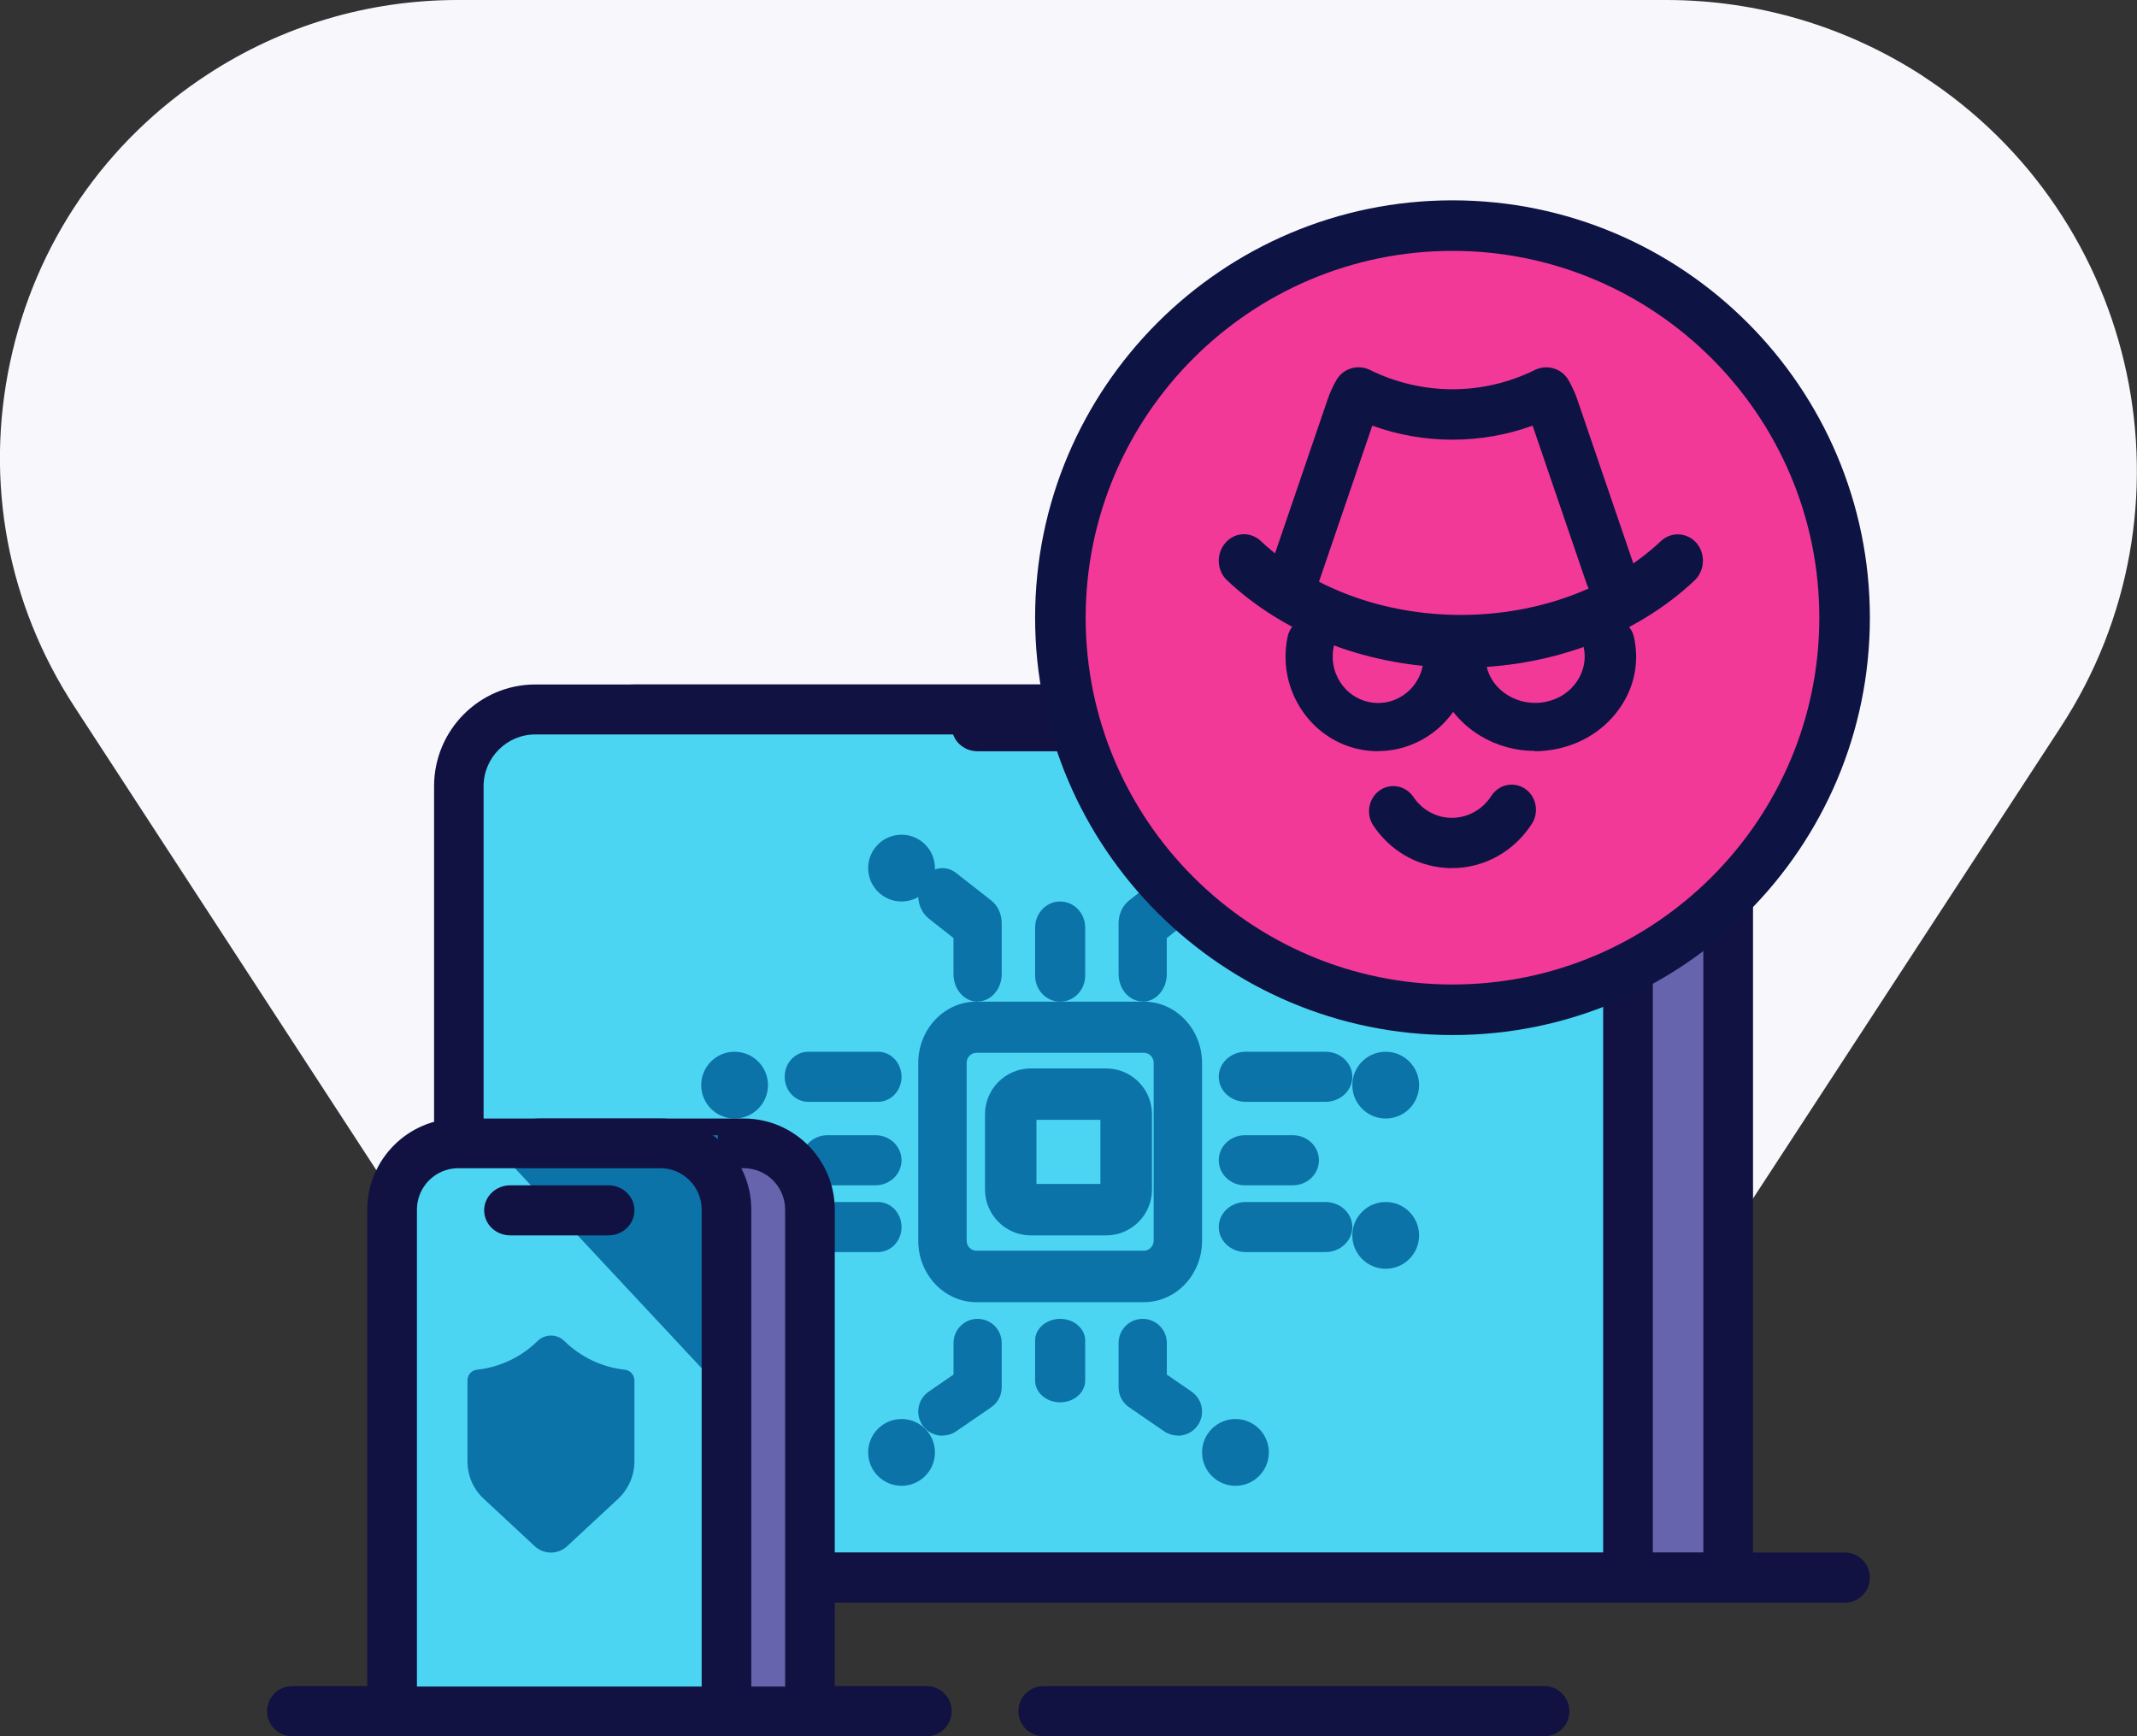 <svg width="128" height="104" viewBox="0 0 128 104" xmlns="http://www.w3.org/2000/svg">
<rect x="0" y="0" width="128" height="104" fill="#333333" stroke="none"/>
<g>
<path d="M115.2 4.57C110.6 1.58 105.27 0 99.8 0H27.41C22.09 0 16.92 1.53 12.46 4.44C6.33 8.43 2.11 14.57 0.6 21.72C-0.92 28.88 0.45 36.19 4.45 42.32L8.28 48.2L39.42 96H89.2L123.42 43.57C131.92 30.55 128.23 13.06 115.19 4.57H115.2Z" fill="#F8F7FC" />
<path d="M104 46.689C104 44.095 101.919 42 99.365 42H37.635C35.071 42 33 44.105 33 46.689V95H104V46.689Z" fill="#6664AC" />
<path d="M103.513 96H33.487C32.664 96 32 95.331 32 94.503V47.098C32 43.734 34.717 41 38.069 41H98.942C102.283 41 105 43.734 105 47.098V94.503C105 95.331 104.336 96 103.513 96ZM34.975 93.006H102.025V47.098C102.025 45.381 100.637 43.994 98.942 43.994H38.059C36.353 43.994 34.965 45.391 34.965 47.098V93.006H34.975Z" fill="#111142" />
<path d="M98 46.689C98 44.095 95.919 42 93.365 42H31.635C29.071 42 27 44.105 27 46.689V95H98V46.689Z" fill="#4CD5F3" />
<path d="M97.513 96H27.487C26.664 96 26 95.331 26 94.503V47.098C26 43.734 28.717 41 32.069 41H92.942C96.283 41 99 43.734 99 47.098V94.503C99 95.331 98.336 96 97.513 96ZM28.975 93.006H96.025V47.098C96.025 45.381 94.637 43.994 92.942 43.994H32.059C30.353 43.994 28.965 45.391 28.965 47.098V93.006H28.975Z" fill="#111142" />
<path d="M69.451 45H58.549C57.692 45 57 44.33 57 43.5C57 42.67 57.692 42 58.549 42H69.451C70.308 42 71 42.67 71 43.5C71 44.33 70.308 45 69.451 45Z" fill="#111142" />
<path d="M110.5 96H37.5C36.67 96 36 95.33 36 94.5C36 93.67 36.67 93 37.5 93H110.5C111.33 93 112 93.67 112 94.5C112 95.33 111.33 96 110.5 96Z" fill="#111142" />
<path d="M55.5 104H17.5C16.67 104 16 103.33 16 102.5C16 101.67 16.67 101 17.5 101H55.5C56.33 101 57 101.67 57 102.5C57 103.33 56.33 104 55.5 104Z" fill="#111142" />
<path d="M92.5 104H62.5C61.67 104 61 103.33 61 102.5C61 101.67 61.67 101 62.5 101H92.5C93.33 101 94 101.67 94 102.5C94 103.33 93.33 104 92.5 104Z" fill="#111142" />
<path d="M68.521 78H58.479C56.566 78 55 76.351 55 74.322V63.678C55 61.649 56.556 60 58.479 60H68.521C70.434 60 72 61.649 72 63.678V74.322C72 76.351 70.444 78 68.521 78ZM58.479 63.063C58.16 63.063 57.899 63.34 57.899 63.668V74.312C57.899 74.65 58.16 74.916 58.479 74.916H68.521C68.84 74.916 69.101 74.64 69.101 74.312V63.668C69.101 63.33 68.84 63.063 68.521 63.063H58.479Z" fill="#0B73A8" />
<path d="M66.259 74H61.741C60.232 74 59 72.768 59 71.259V66.741C59 65.232 60.232 64 61.741 64H66.259C67.768 64 69 65.232 69 66.741V71.259C69 72.768 67.768 74 66.259 74ZM62.08 70.92H65.91V67.08H62.08V70.92Z" fill="#0B73A8" />
<path d="M63.5 60C62.67 60 62 59.301 62 58.435V55.565C62 54.699 62.67 54 63.5 54C64.33 54 65 54.699 65 55.565V58.435C65 59.301 64.33 60 63.5 60Z" fill="#0B73A8" />
<path d="M63.5 84C62.67 84 62 83.417 62 82.696V80.304C62 79.583 62.67 79 63.5 79C64.33 79 65 79.583 65 80.304V82.696C65 83.417 64.33 84 63.5 84Z" fill="#0B73A8" />
<path d="M77.435 71H74.565C73.699 71 73 70.33 73 69.5C73 68.67 73.699 68 74.565 68H77.435C78.301 68 79 68.67 79 69.5C79 70.33 78.301 71 77.435 71Z" fill="#0B73A8" />
<path d="M52.435 71H49.565C48.699 71 48 70.33 48 69.5C48 68.67 48.699 68 49.565 68H52.435C53.301 68 54 68.67 54 69.5C54 70.33 53.301 71 52.435 71Z" fill="#0B73A8" />
<path d="M52.587 75H48.413C47.631 75 47 74.33 47 73.5C47 72.67 47.631 72 48.413 72H52.587C53.369 72 54 72.67 54 73.5C54 74.33 53.369 75 52.587 75Z" fill="#0B73A8" />
<path d="M52.587 66H48.413C47.631 66 47 65.33 47 64.5C47 63.67 47.631 63 48.413 63H52.587C53.369 63 54 63.67 54 64.5C54 65.33 53.369 66 52.587 66Z" fill="#0B73A8" />
<path d="M79.385 66H74.615C73.721 66 73 65.33 73 64.5C73 63.67 73.721 63 74.615 63H79.385C80.279 63 81 63.67 81 64.5C81 65.33 80.279 66 79.385 66Z" fill="#0B73A8" />
<path d="M79.385 75H74.615C73.721 75 73 74.33 73 73.5C73 72.67 73.721 72 74.615 72H79.385C80.279 72 81 72.67 81 73.5C81 74.33 80.279 75 79.385 75Z" fill="#0B73A8" />
<path d="M58.556 60C57.756 60 57.111 59.262 57.111 58.348V56.189L55.628 55.021C54.974 54.503 54.8 53.479 55.253 52.719C55.705 51.97 56.601 51.771 57.265 52.289L59.374 53.941C59.769 54.25 60 54.757 60 55.307V58.337C60 59.251 59.355 59.989 58.556 59.989V60Z" fill="#0B73A8" />
<path d="M68.444 59.989C67.645 59.989 67 59.251 67 58.337V55.307C67 54.768 67.231 54.25 67.626 53.941L69.733 52.289C70.388 51.771 71.293 51.97 71.745 52.719C72.197 53.468 72.034 54.503 71.37 55.021L69.887 56.189V58.348C69.887 59.262 69.243 60 68.444 60V59.989Z" fill="#0B73A8" />
<path d="M70.553 85.99C70.274 85.99 69.985 85.904 69.735 85.74L67.626 84.293C67.231 84.023 67 83.58 67 83.098V80.446C67 79.646 67.645 79 68.444 79C69.244 79 69.889 79.646 69.889 80.446V82.336L71.372 83.358C72.026 83.811 72.2 84.708 71.747 85.373C71.468 85.778 71.015 86 70.553 86V85.99Z" fill="#0B73A8" />
<path d="M56.449 86C55.987 86 55.534 85.778 55.255 85.373C54.803 84.718 54.966 83.811 55.63 83.358L57.113 82.336V80.446C57.113 79.646 57.758 79 58.556 79C59.355 79 60 79.646 60 80.446V83.098C60 83.57 59.769 84.023 59.374 84.293L57.267 85.74C57.016 85.913 56.728 85.99 56.449 85.99V86Z" fill="#0B73A8" />
<path d="M44 67C45.105 67 46 66.105 46 65C46 63.895 45.105 63 44 63C42.895 63 42 63.895 42 65C42 66.105 42.895 67 44 67Z" fill="#0B73A8" />
<path d="M44 76C45.105 76 46 75.105 46 74C46 72.895 45.105 72 44 72C42.895 72 42 72.895 42 74C42 75.105 42.895 76 44 76Z" fill="#0B73A8" />
<path d="M83 76C84.105 76 85 75.105 85 74C85 72.895 84.105 72 83 72C81.895 72 81 72.895 81 74C81 75.105 81.895 76 83 76Z" fill="#0B73A8" />
<path d="M83 67C84.105 67 85 66.105 85 65C85 63.895 84.105 63 83 63C81.895 63 81 63.895 81 65C81 66.105 81.895 67 83 67Z" fill="#0B73A8" />
<path d="M54 89C55.105 89 56 88.105 56 87C56 85.895 55.105 85 54 85C52.895 85 52 85.895 52 87C52 88.105 52.895 89 54 89Z" fill="#0B73A8" />
<path d="M74 89C75.105 89 76 88.105 76 87C76 85.895 75.105 85 74 85C72.895 85 72 85.895 72 87C72 88.105 72.895 89 74 89Z" fill="#0B73A8" />
<path d="M54 54C55.105 54 56 53.105 56 52C56 50.895 55.105 50 54 50C52.895 50 52 50.895 52 52C52 53.105 52.895 54 54 54Z" fill="#0B73A8" />
<path d="M74 54C75.105 54 76 53.105 76 52C76 50.895 75.105 50 74 50C72.895 50 72 50.895 72 52C72 53.105 72.895 54 74 54Z" fill="#0B73A8" />
<path d="M48 72.082C48 69.826 46.229 68 44.042 68H31.958C29.771 68 28 69.826 28 72.082V103H48V72.082Z" fill="#6664AC" />
<path d="M48.514 104H28.486C27.664 104 27 103.335 27 102.512V72.456C27 69.45 29.448 67 32.45 67H44.55C47.552 67 50 69.45 50 72.456V102.512C50 103.335 49.336 104 48.514 104ZM29.973 101.024H47.027V72.456C47.027 71.087 45.917 69.976 44.55 69.976H32.45C31.083 69.976 29.973 71.087 29.973 72.456V101.024Z" fill="#111142" />
<path d="M43 72.082C43 69.826 41.229 68 39.042 68H26.958C24.771 68 23 69.826 23 72.082V103H43V72.082Z" fill="#4CD5F3" />
<path d="M29 68H43V83L29 68Z" fill="#0B73A8" />
<path d="M87.5 60C100.479 60 111 49.703 111 37C111 24.297 100.479 14 87.5 14C74.521 14 64 24.297 64 37C64 49.703 74.521 60 87.5 60Z" fill="#F33998" />
<path d="M87 62C73.213 62 62 50.787 62 37C62 23.213 73.213 12 87 12C100.787 12 112 23.213 112 37C112 50.787 100.787 62 87 62ZM87 15.028C74.889 15.028 65.028 24.889 65.028 37C65.028 49.111 74.889 58.972 87 58.972C99.111 58.972 108.972 49.111 108.972 37C108.972 24.889 99.111 15.028 87 15.028Z" fill="#0D1343" />
<path d="M87.494 40C82.126 40 77.03 38.09 73.502 34.765C72.879 34.184 72.829 33.182 73.391 32.527C73.944 31.873 74.899 31.82 75.522 32.411C78.508 35.219 82.87 36.834 87.504 36.834C92.138 36.834 96.5 35.219 99.485 32.411C100.108 31.831 101.053 31.883 101.616 32.527C102.169 33.182 102.119 34.174 101.505 34.765C97.977 38.09 92.881 40 87.514 40H87.494Z" fill="#0D1343" />
<path d="M77.519 35.998C77.357 35.998 77.194 35.968 77.032 35.917C76.24 35.645 75.814 34.788 76.078 34.001L79.528 23.904C79.66 23.52 79.833 23.137 80.056 22.754C80.462 22.058 81.335 21.806 82.055 22.159C85.181 23.702 88.824 23.702 91.94 22.159C92.66 21.806 93.533 22.068 93.939 22.754C94.162 23.147 94.335 23.52 94.467 23.904L97.917 34.001C98.191 34.788 97.765 35.655 96.963 35.917C96.161 36.19 95.299 35.766 95.035 34.969L91.798 25.497C88.713 26.617 85.272 26.617 82.198 25.497L78.96 34.969C78.747 35.595 78.148 35.998 77.519 35.998Z" fill="#0D1343" />
<path d="M82.557 45C82.171 45 81.775 44.962 81.38 44.875C79.93 44.558 78.688 43.673 77.888 42.405C77.087 41.136 76.814 39.617 77.125 38.137C77.294 37.358 78.038 36.868 78.801 37.031C79.563 37.204 80.043 37.964 79.883 38.742C79.733 39.473 79.864 40.213 80.26 40.838C80.655 41.463 81.267 41.895 81.973 42.049C82.688 42.203 83.413 42.068 84.025 41.664C84.637 41.261 85.061 40.636 85.211 39.915C85.381 39.136 86.124 38.646 86.887 38.81C87.649 38.983 88.129 39.742 87.969 40.521C87.404 43.174 85.098 44.99 82.547 44.99L82.557 45Z" fill="#0D1343" />
<path d="M91.938 44.981C90.787 44.981 89.658 44.674 88.672 44.078C87.317 43.262 86.372 41.995 86.034 40.516C85.859 39.739 86.383 38.971 87.214 38.807C88.046 38.644 88.867 39.134 89.042 39.912C89.206 40.641 89.668 41.256 90.336 41.659C91.003 42.062 91.804 42.197 92.574 42.043C93.354 41.889 94.011 41.457 94.443 40.833C94.874 40.209 95.018 39.46 94.853 38.74C94.679 37.963 95.203 37.195 96.034 37.031C96.866 36.868 97.687 37.358 97.862 38.135C98.201 39.614 97.913 41.131 97.03 42.398C96.157 43.666 94.802 44.549 93.221 44.866C92.79 44.952 92.358 45 91.927 45L91.938 44.981Z" fill="#0D1343" />
<path d="M86.967 52C86.812 52 86.656 52 86.501 51.98C84.782 51.84 83.239 50.916 82.258 49.452C81.802 48.77 81.967 47.827 82.627 47.355C83.287 46.883 84.2 47.054 84.656 47.736C85.142 48.459 85.899 48.91 86.744 48.98C87.763 49.06 88.754 48.569 89.326 47.676C89.773 46.984 90.666 46.793 91.346 47.245C92.016 47.706 92.2 48.639 91.763 49.331C90.695 51.007 88.899 52 86.977 52H86.967Z" fill="#0D1343" />
<path d="M32.197 80.328C31.233 81.272 29.967 81.898 28.565 82.047C28.243 82.077 28 82.355 28 82.693V87.542C28 88.397 28.351 89.202 28.974 89.778L32.031 92.62C32.576 93.127 33.424 93.127 33.969 92.62L37.026 89.778C37.64 89.202 38 88.397 38 87.542V82.693C38 82.365 37.757 82.087 37.435 82.047C36.033 81.898 34.767 81.272 33.803 80.328C33.355 79.891 32.645 79.891 32.197 80.328Z" fill="#0B73A8" />
<path d="M43.514 104H23.486C22.664 104 22 103.335 22 102.512V72.456C22 69.45 24.448 67 27.45 67H39.55C42.552 67 45 69.45 45 72.456V102.512C45 103.335 44.336 104 43.514 104ZM24.973 101.024H42.027V72.456C42.027 71.087 40.917 69.976 39.55 69.976H27.45C26.083 69.976 24.973 71.087 24.973 72.456V101.024Z" fill="#111142" />
<path d="M36.438 74H30.562C29.698 74 29 73.33 29 72.5C29 71.67 29.698 71 30.562 71H36.438C37.302 71 38 71.67 38 72.5C38 73.33 37.302 74 36.438 74Z" fill="#111142" />
</g>
<defs>

<rect width="128" height="104" fill="white" />

</defs>
</svg>
